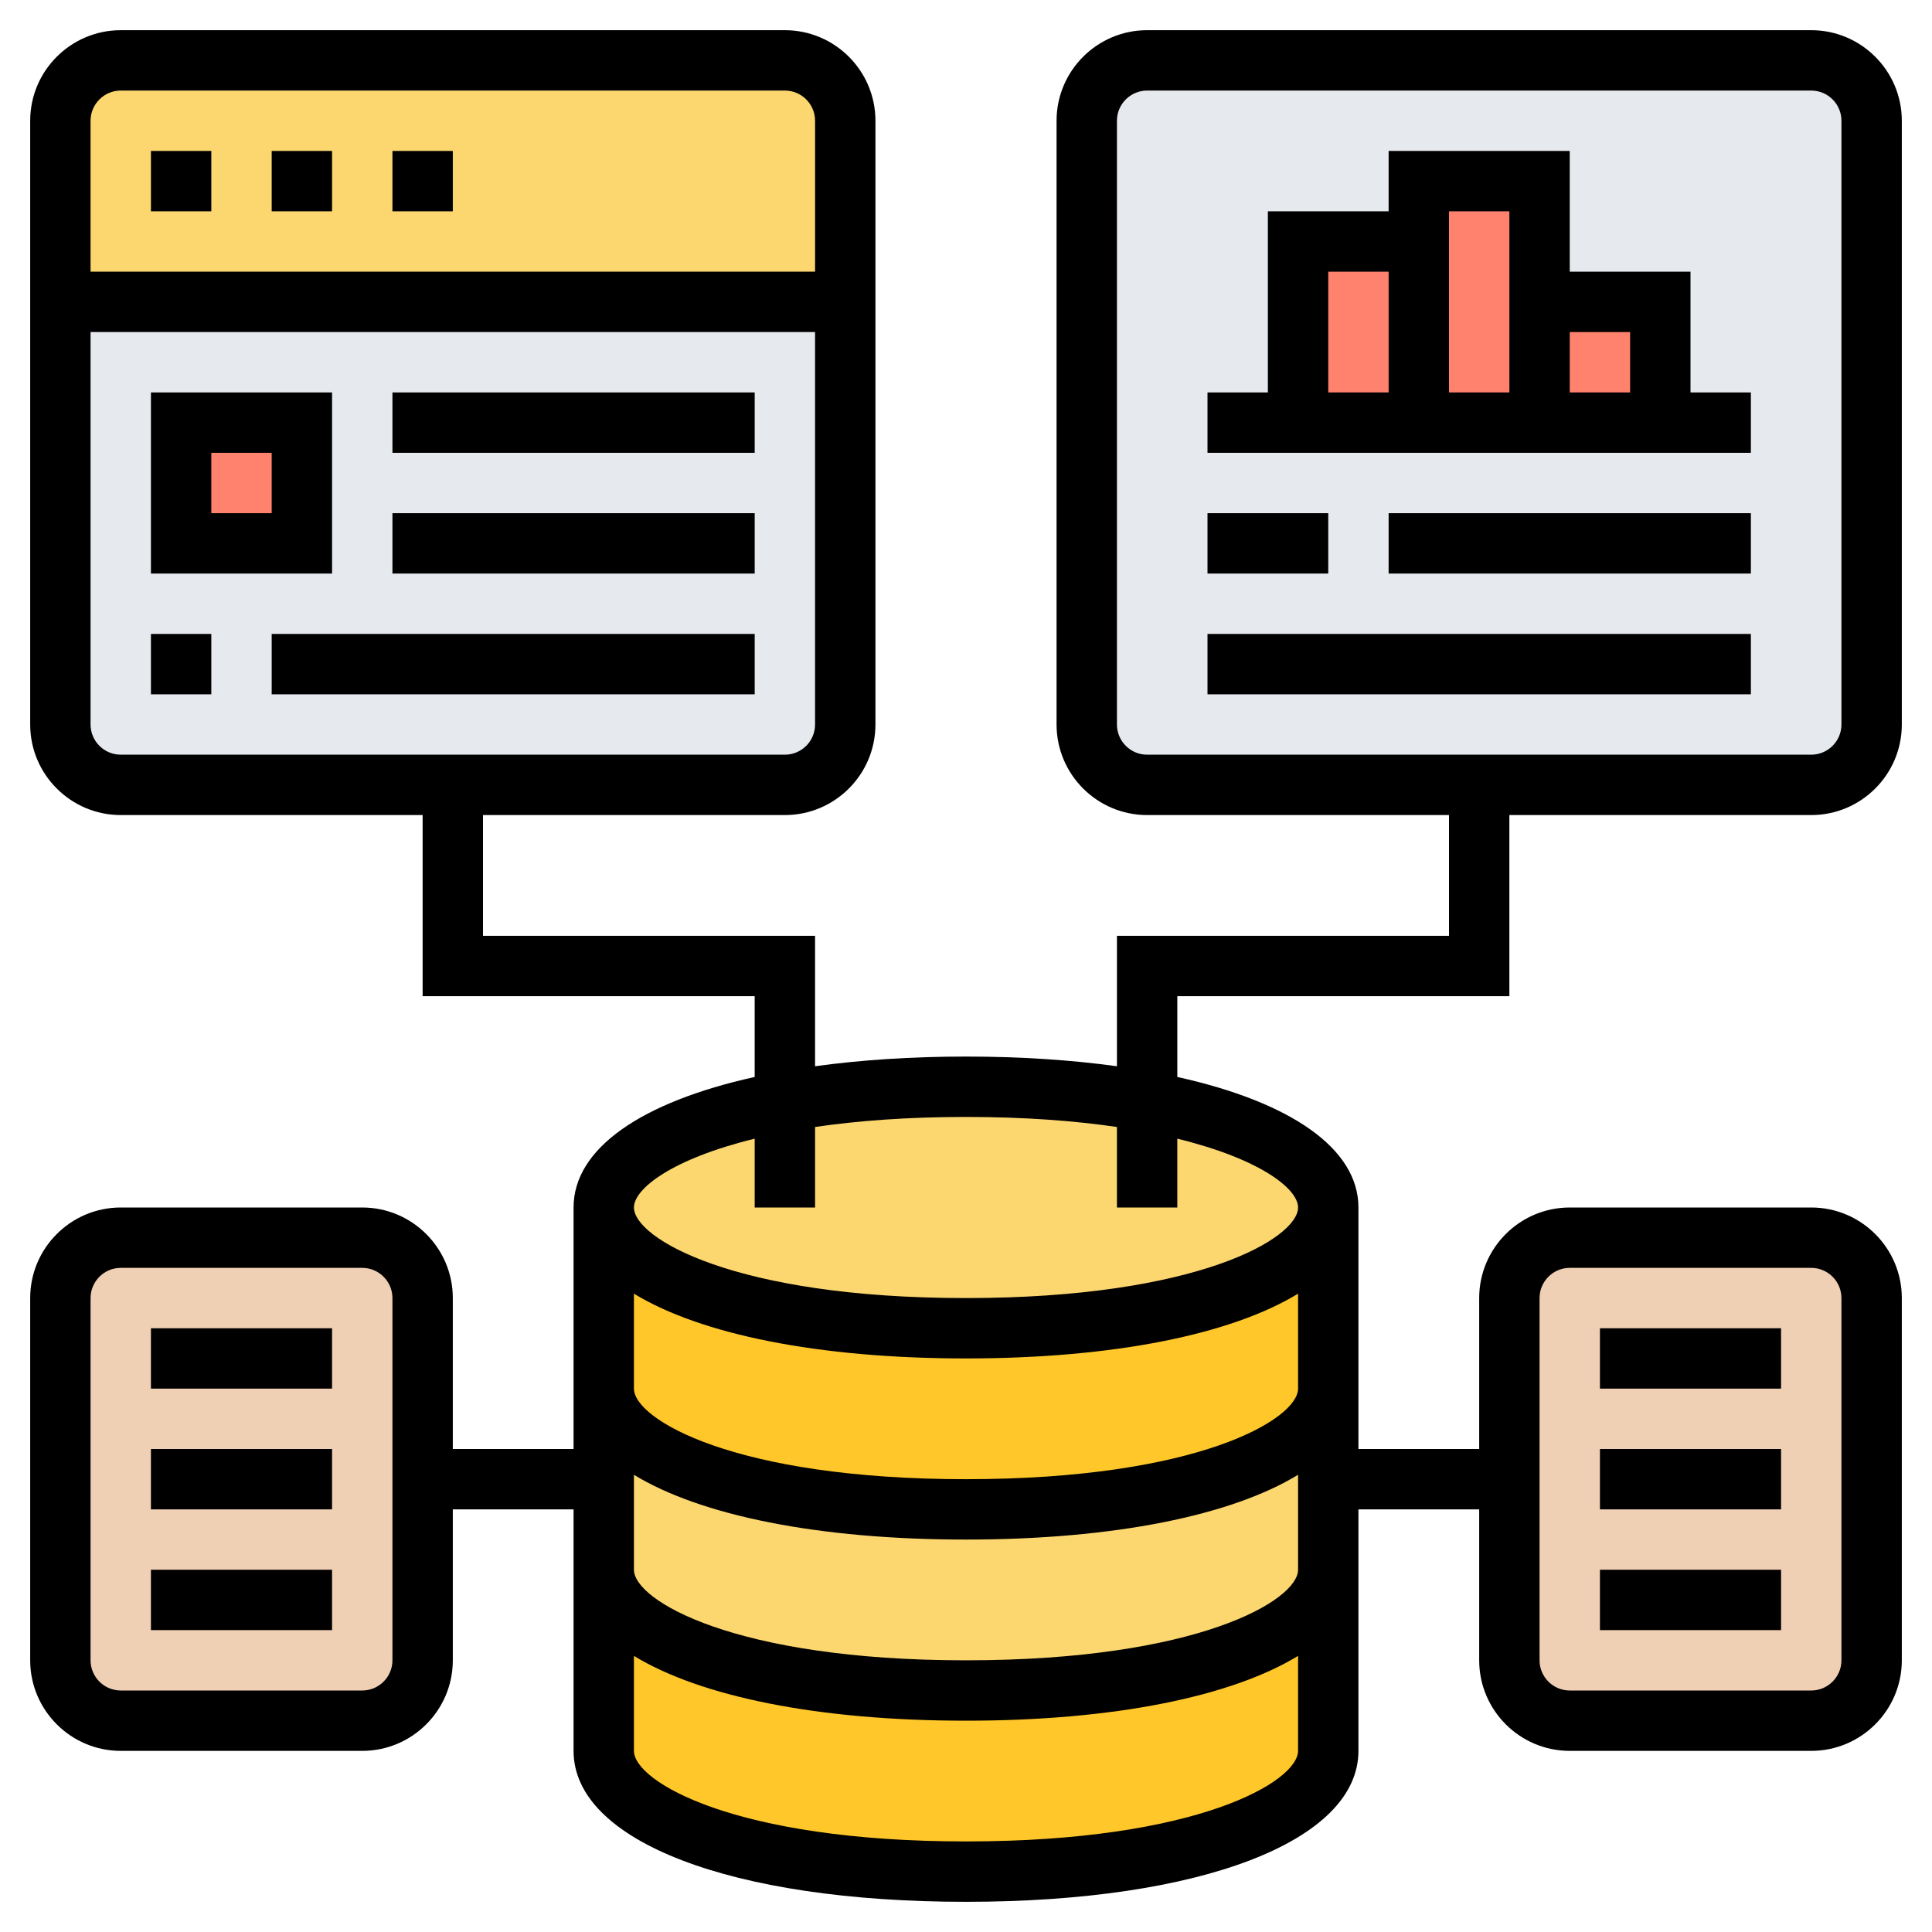<svg width="80" height="80" viewBox="0 0 80 80" fill="none" xmlns="http://www.w3.org/2000/svg">
<path d="M2.5 30V12.5H35V30C35 31.375 33.875 32.5 32.5 32.5H18.75H5C3.625 32.5 2.5 31.375 2.5 30Z" fill="#E6E9ED"/>
<path d="M7.5 17.5H12.5V22.5H7.5V17.5Z" fill="#FF826E"/>
<path d="M2.5 12.5V5C2.5 3.625 3.625 2.5 5 2.5H32.5C33.875 2.5 35 3.625 35 5V12.5H2.5Z" fill="#FCD770"/>
<path d="M55 65V72.5C55 75.263 48.975 77.5 40 77.5C31.025 77.5 25 75.263 25 72.5V65C25 67.763 31.025 70 40 70C48.975 70 55 67.763 55 65Z" fill="#FFC729"/>
<path d="M40 55C48.975 55 55 52.763 55 50V57.5C55 60.263 48.975 62.5 40 62.5C31.025 62.5 25 60.263 25 57.5V50C25 52.763 31.025 55 40 55Z" fill="#FFC729"/>
<path d="M40 62.5C48.975 62.5 55 60.263 55 57.5V61.25V65C55 67.763 48.975 70 40 70C31.025 70 25 67.763 25 65V61.25V57.5C25 60.263 31.025 62.5 40 62.5Z" fill="#FCD770"/>
<path d="M47.5 45.612C52.175 46.462 55 48.112 55 50C55 52.763 48.975 55 40 55C31.025 55 25 52.763 25 50C25 48.112 27.825 46.462 32.5 45.612C34.638 45.225 37.175 45 40 45C42.825 45 45.362 45.225 47.5 45.612Z" fill="#FCD770"/>
<path d="M77.5 53.75V68.75C77.5 70.125 76.375 71.25 75 71.25H65C63.625 71.25 62.5 70.125 62.5 68.75V61.25V53.75C62.5 52.375 63.625 51.25 65 51.25H75C76.375 51.25 77.5 52.375 77.5 53.75Z" fill="#F0D0B4"/>
<path d="M2.5 68.75V53.75C2.5 52.375 3.625 51.25 5 51.25H15C16.375 51.25 17.5 52.375 17.5 53.75V61.25V68.75C17.5 70.125 16.375 71.25 15 71.25H5C3.625 71.25 2.5 70.125 2.5 68.75Z" fill="#F0D0B4"/>
<path d="M77.5 5V30C77.5 31.375 76.375 32.5 75 32.5H61.25H47.5C46.125 32.5 45 31.375 45 30V5C45 3.625 46.125 2.5 47.5 2.5H75C76.375 2.5 77.5 3.625 77.5 5Z" fill="#E6E9ED"/>
<path d="M63.75 12.5H68.75V17.5H63.75V12.5Z" fill="#FF826E"/>
<path d="M63.75 12.5V17.5H58.75V10V7.5H63.75V12.5Z" fill="#FF826E"/>
<path d="M53.75 10H58.75V17.5H53.75V10Z" fill="#FF826E"/>
<path d="M66.25 55H73.75V57.5H66.25V55Z" fill="black"/>
<path d="M66.25 60H73.75V62.5H66.25V60Z" fill="black"/>
<path d="M66.25 65H73.75V67.5H66.25V65Z" fill="black"/>
<path d="M6.25 55H13.75V57.5H6.25V55Z" fill="black"/>
<path d="M6.25 60H13.75V62.5H6.25V60Z" fill="black"/>
<path d="M6.25 65H13.75V67.5H6.25V65Z" fill="black"/>
<path d="M70 11.25H65V6.25H57.5V8.75H52.5V16.25H50V18.75H72.5V16.25H70V11.25ZM67.5 13.75V16.25H65V13.75H67.5ZM62.5 8.75V11.25V16.25H60V8.75H62.5ZM55 11.25H57.5V16.25H55V11.25Z" fill="black"/>
<path d="M50 21.25H55V23.75H50V21.25Z" fill="black"/>
<path d="M57.5 21.25H72.5V23.75H57.5V21.25Z" fill="black"/>
<path d="M50 26.25H72.5V28.75H50V26.25Z" fill="black"/>
<path d="M11.25 6.25H13.75V8.75H11.25V6.25Z" fill="black"/>
<path d="M6.25 6.25H8.75V8.75H6.25V6.25Z" fill="black"/>
<path d="M16.25 6.25H18.75V8.75H16.25V6.25Z" fill="black"/>
<path d="M13.75 16.25H6.25V23.75H13.75V16.25ZM11.25 21.25H8.75V18.75H11.25V21.25Z" fill="black"/>
<path d="M16.25 16.25H31.25V18.75H16.25V16.25Z" fill="black"/>
<path d="M16.25 21.25H31.25V23.75H16.25V21.25Z" fill="black"/>
<path d="M6.25 26.25H8.75V28.75H6.25V26.25Z" fill="black"/>
<path d="M11.25 26.25H31.25V28.75H11.25V26.25Z" fill="black"/>
<path d="M62.5 41.25V33.75H75C77.067 33.75 78.75 32.068 78.75 30V5C78.75 2.933 77.067 1.25 75 1.25H47.5C45.432 1.25 43.75 2.933 43.75 5V30C43.75 32.068 45.432 33.75 47.5 33.75H60V38.75H46.25V44.151C44.367 43.892 42.275 43.75 40 43.75C37.725 43.75 35.633 43.892 33.75 44.151V38.75H20V33.75H32.5C34.568 33.75 36.25 32.068 36.25 30V5C36.25 2.933 34.568 1.25 32.5 1.25H5C2.933 1.25 1.25 2.933 1.25 5V30C1.25 32.068 2.933 33.75 5 33.75H17.5V41.25H31.25V44.595C26.573 45.629 23.75 47.547 23.75 50V60H18.75V53.75C18.75 51.682 17.067 50 15 50H5C2.933 50 1.25 51.682 1.25 53.75V68.75C1.25 70.817 2.933 72.5 5 72.5H15C17.067 72.5 18.75 70.817 18.75 68.75V62.5H23.75V72.5C23.75 76.239 30.28 78.75 40 78.75C49.72 78.75 56.25 76.239 56.25 72.5V62.5H61.25V68.75C61.25 70.817 62.932 72.5 65 72.5H75C77.067 72.5 78.75 70.817 78.75 68.75V53.75C78.75 51.682 77.067 50 75 50H65C62.932 50 61.25 51.682 61.25 53.75V60H56.25V50C56.25 47.547 53.428 45.629 48.75 44.595V41.25H62.5ZM46.25 30V5C46.25 4.311 46.811 3.75 47.5 3.75H75C75.689 3.75 76.25 4.311 76.25 5V30C76.25 30.689 75.689 31.25 75 31.25H47.5C46.811 31.25 46.25 30.689 46.25 30ZM5 3.75H32.5C33.189 3.75 33.75 4.311 33.75 5V11.25H3.75V5C3.75 4.311 4.311 3.75 5 3.75ZM3.75 30V13.75H33.75V30C33.75 30.689 33.189 31.25 32.5 31.25H5C4.311 31.25 3.75 30.689 3.75 30ZM16.25 68.75C16.25 69.439 15.689 70 15 70H5C4.311 70 3.75 69.439 3.75 68.75V53.75C3.75 53.061 4.311 52.5 5 52.5H15C15.689 52.5 16.25 53.061 16.25 53.75V68.75ZM63.75 53.75C63.75 53.061 64.311 52.5 65 52.5H75C75.689 52.5 76.25 53.061 76.25 53.75V68.75C76.25 69.439 75.689 70 75 70H65C64.311 70 63.75 69.439 63.75 68.75V53.75ZM40 76.25C30.402 76.25 26.25 73.766 26.25 72.5V68.567C29.003 70.248 33.862 71.25 40 71.25C46.138 71.25 50.998 70.248 53.75 68.567V72.5C53.75 73.766 49.597 76.25 40 76.25ZM40 68.75C30.402 68.75 26.25 66.266 26.25 65V61.068C29.003 62.748 33.862 63.75 40 63.75C46.138 63.75 50.998 62.748 53.75 61.068V65C53.75 66.266 49.597 68.75 40 68.75ZM40 61.25C30.402 61.25 26.25 58.766 26.25 57.5V53.568C29.003 55.248 33.862 56.25 40 56.25C46.138 56.25 50.998 55.248 53.75 53.568V57.5C53.75 58.766 49.597 61.25 40 61.25ZM53.75 50C53.75 51.266 49.597 53.75 40 53.75C30.402 53.75 26.25 51.266 26.25 50C26.25 49.222 27.823 47.989 31.25 47.15V50H33.75V46.666C35.5 46.409 37.575 46.25 40 46.25C42.425 46.25 44.5 46.409 46.25 46.666V50H48.75V47.15C52.178 47.989 53.75 49.222 53.75 50Z" fill="black"/>
</svg>
